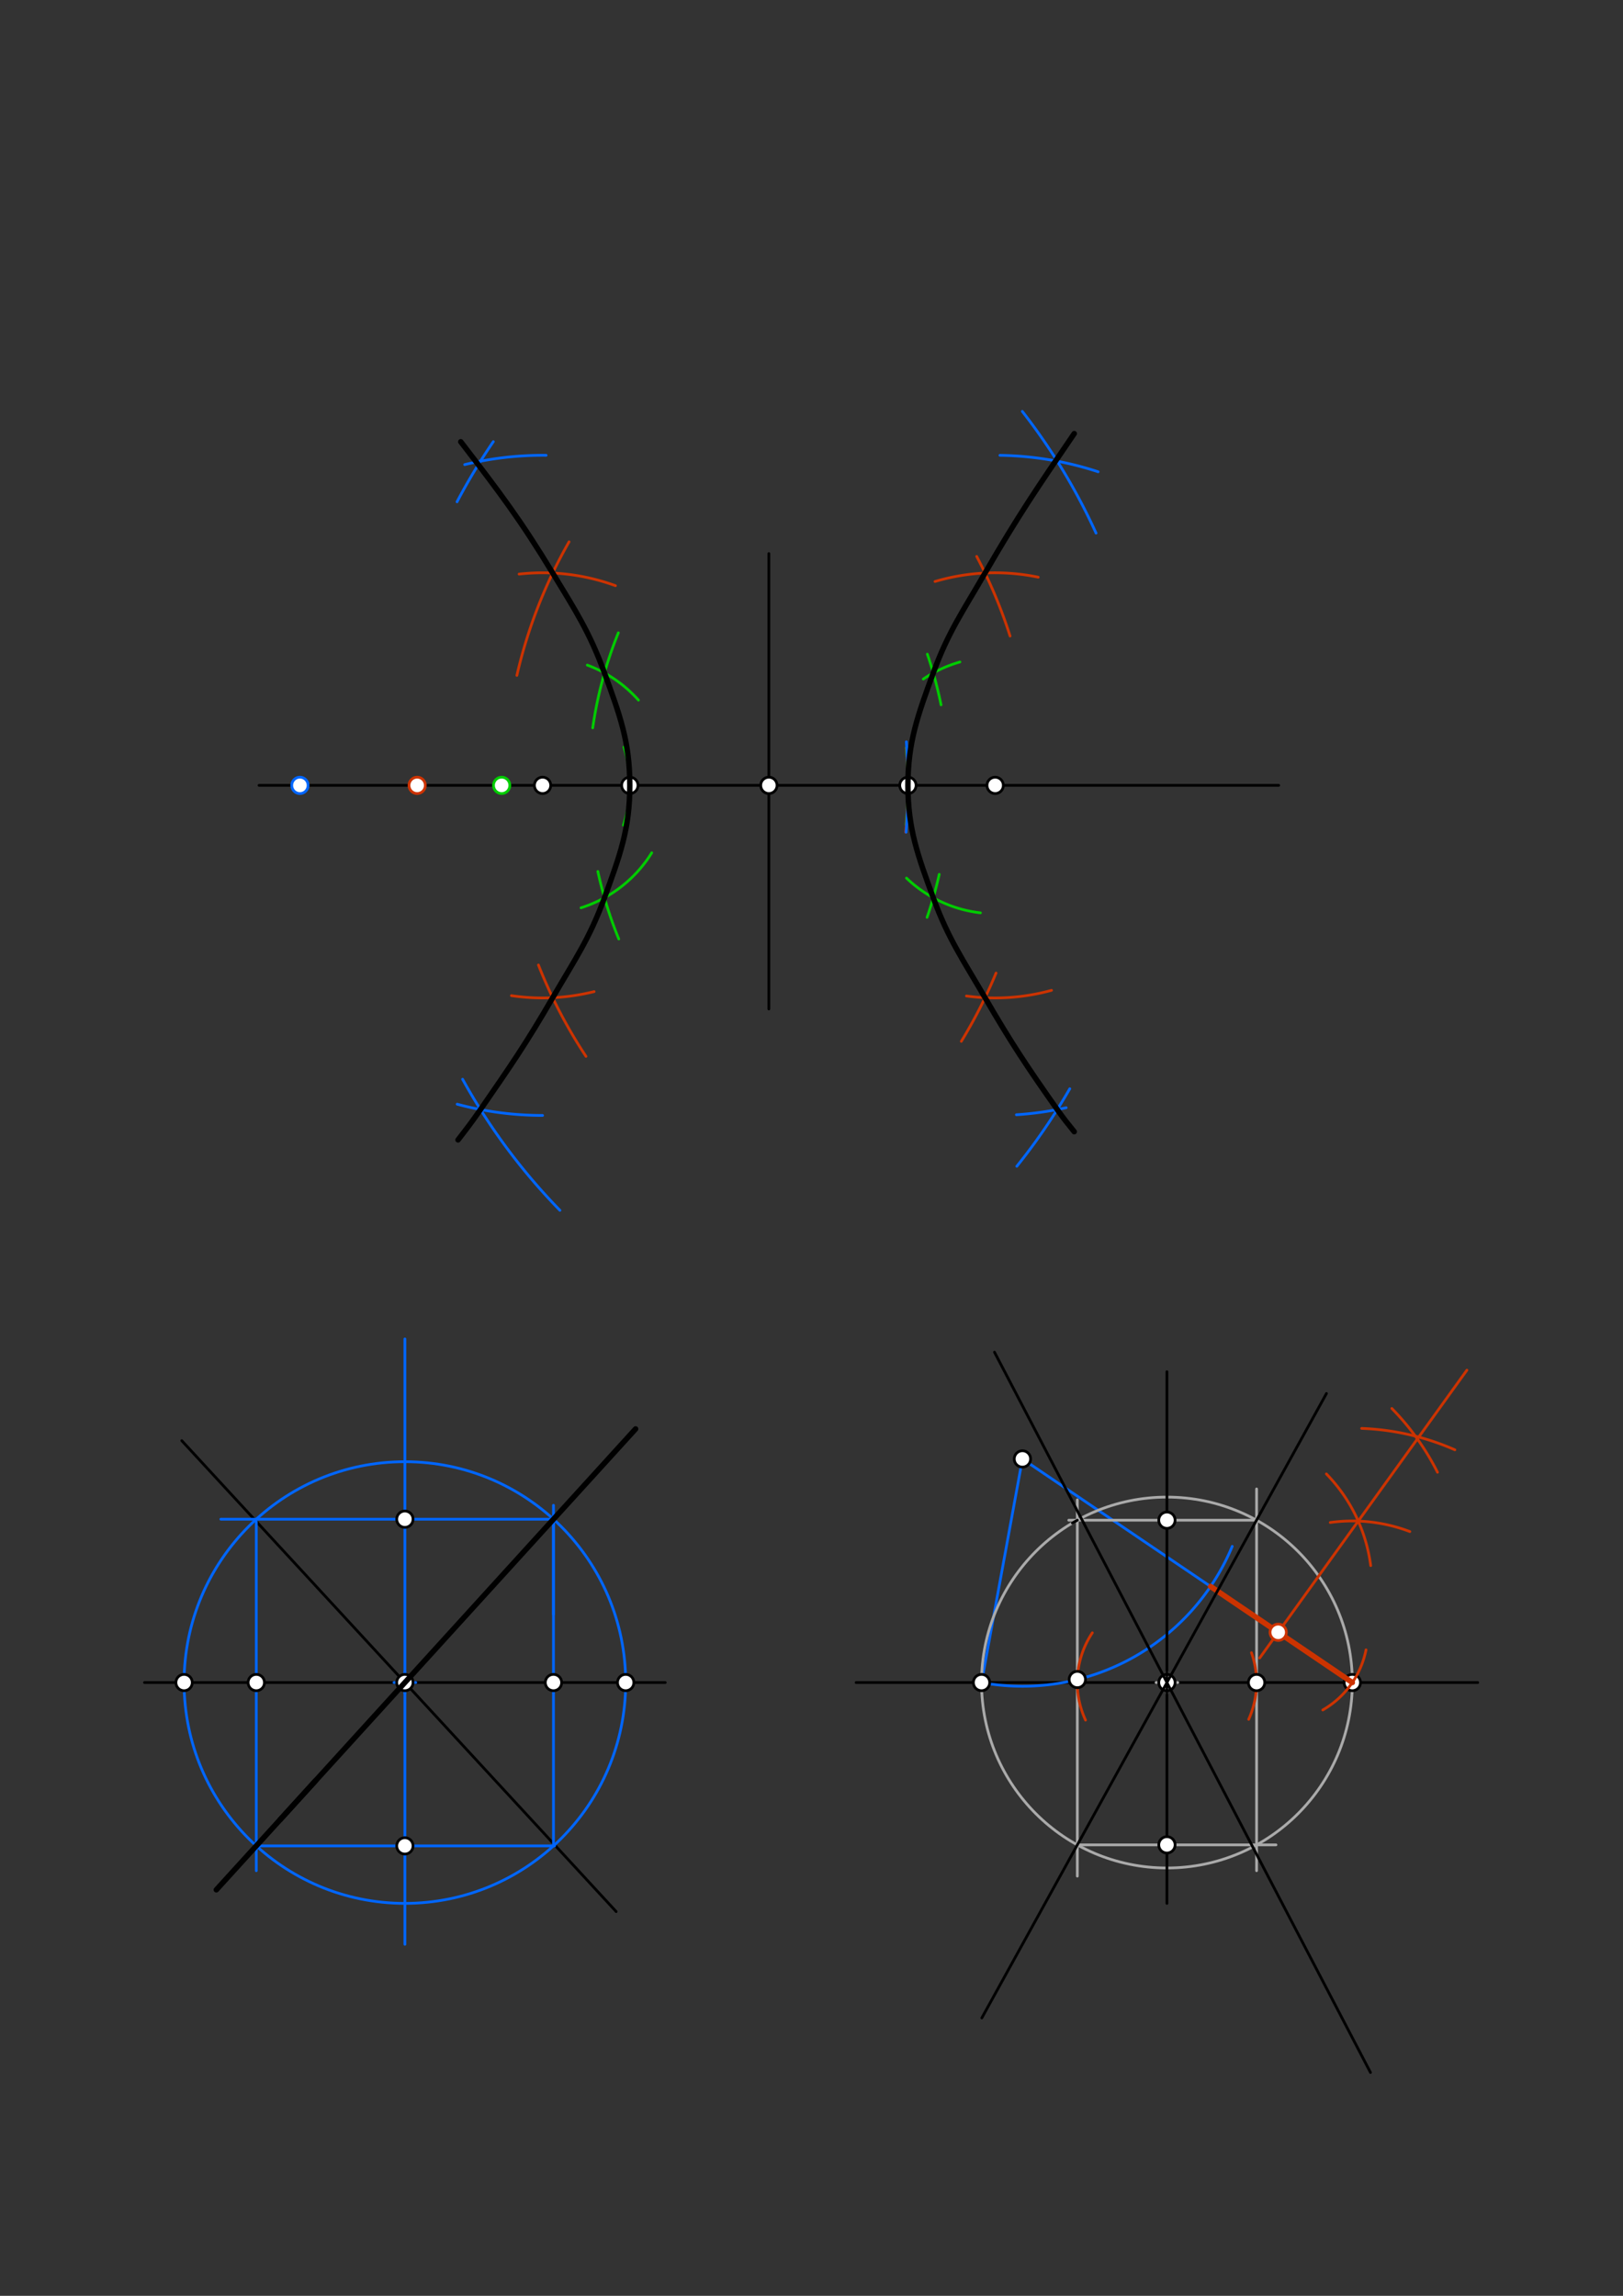 <svg xmlns="http://www.w3.org/2000/svg" class="svg--816" height="100%" preserveAspectRatio="xMidYMid meet" viewBox="0 0 595.276 841.89" width="100%"><rect x="0" y="0" width="595.276" height="841.89" fill="#333333" stroke="none"/><defs><marker id="marker-arrow" markerHeight="16" markerUnits="userSpaceOnUse" markerWidth="24" orient="auto-start-reverse" refX="24" refY="4" viewBox="0 0 24 8"><path d="M 0 0 L 24 4 L 0 8 z" stroke="inherit"></path></marker></defs><g class="aux-layer--949"><g class="element--733"><line stroke="#000000" stroke-dasharray="none" stroke-linecap="round" stroke-width="1" x1="95" x2="469" y1="288" y2="288"></line></g><g class="element--733"><line stroke="#000000" stroke-dasharray="none" stroke-linecap="round" stroke-width="1" x1="282" x2="282" y1="203" y2="370"></line></g><g class="element--733"><line stroke="#000000" stroke-dasharray="none" stroke-linecap="round" stroke-width="1" x1="53" x2="244" y1="617" y2="617"></line></g><g class="element--733"><line stroke="#000000" stroke-dasharray="none" stroke-linecap="round" stroke-width="1" x1="66.668" x2="226" y1="528.305" y2="701"></line></g><g class="element--733"><line stroke="#000000" stroke-dasharray="none" stroke-linecap="round" stroke-width="1" x1="314" x2="542" y1="617" y2="617"></line></g><g class="element--733"><path d="M 228.861 273.981 A 47 47 0 0 1 228.673 302.605" fill="none" stroke="#00cc00" stroke-dasharray="none" stroke-linecap="round" stroke-width="1"></path></g><g class="element--733"><path d="M 234.169 256.738 A 47.055 47.055 0 0 0 215.41 243.899" fill="none" stroke="#00cc00" stroke-dasharray="none" stroke-linecap="round" stroke-width="1"></path></g><g class="element--733"><path d="M 239.034 312.727 A 47.055 47.055 0 0 1 213.108 332.89" fill="none" stroke="#00cc00" stroke-dasharray="none" stroke-linecap="round" stroke-width="1"></path></g><g class="element--733"><path d="M 338.635 249.025 A 47.055 47.055 0 0 1 352.073 242.755" fill="none" stroke="#00cc00" stroke-dasharray="none" stroke-linecap="round" stroke-width="1"></path></g><g class="element--733"><path d="M 332.474 322.004 A 47.055 47.055 0 0 0 359.606 334.745" fill="none" stroke="#00cc00" stroke-dasharray="none" stroke-linecap="round" stroke-width="1"></path></g><g class="element--733"><path d="M 332.364 274.244 A 149 149 0 0 1 332.307 302.352" fill="none" stroke="#00cc00" stroke-dasharray="none" stroke-linecap="round" stroke-width="1"></path></g><g class="element--733"><path d="M 226.79 232.058 A 149.102 149.102 0 0 0 217.396 266.914" fill="none" stroke="#00cc00" stroke-dasharray="none" stroke-linecap="round" stroke-width="1"></path></g><g class="element--733"><path d="M 219.279 319.573 A 149.102 149.102 0 0 0 226.954 344.345" fill="none" stroke="#00cc00" stroke-dasharray="none" stroke-linecap="round" stroke-width="1"></path></g><g class="element--733"><path d="M 340.127 239.889 A 149.102 149.102 0 0 1 345.15 258.475" fill="none" stroke="#00cc00" stroke-dasharray="none" stroke-linecap="round" stroke-width="1"></path></g><g class="element--733"><path d="M 344.488 320.633 A 149.102 149.102 0 0 1 340.031 336.393" fill="none" stroke="#00cc00" stroke-dasharray="none" stroke-linecap="round" stroke-width="1"></path></g><g class="element--733"><path d="M 230.046 275.835 A 78 78 0 0 1 229.587 302.781" fill="none" stroke="#cc3300" stroke-dasharray="none" stroke-linecap="round" stroke-width="1"></path></g><g class="element--733"><path d="M 190.392 210.524 A 77.953 77.953 0 0 1 225.733 214.775" fill="none" stroke="#cc3300" stroke-dasharray="none" stroke-linecap="round" stroke-width="1"></path></g><g class="element--733"><path d="M 217.906 363.625 A 77.953 77.953 0 0 1 187.576 365.111" fill="none" stroke="#cc3300" stroke-dasharray="none" stroke-linecap="round" stroke-width="1"></path></g><g class="element--733"><path d="M 342.938 213.234 A 77.953 77.953 0 0 1 380.794 211.664" fill="none" stroke="#cc3300" stroke-dasharray="none" stroke-linecap="round" stroke-width="1"></path></g><g class="element--733"><path d="M 354.468 365.238 A 77.953 77.953 0 0 0 385.67 363.162" fill="none" stroke="#cc3300" stroke-dasharray="none" stroke-linecap="round" stroke-width="1"></path></g><g class="element--733"><path d="M 332.481 274.344 A 180 180 0 0 1 332.181 305.156" fill="none" stroke="#cc3300" stroke-dasharray="none" stroke-linecap="round" stroke-width="1"></path></g><g class="element--733"><path d="M 358.222 204.046 A 180 180 0 0 1 370.47 233.245" fill="none" stroke="#cc3300" stroke-dasharray="none" stroke-linecap="round" stroke-width="1"></path></g><g class="element--733"><path d="M 365.323 356.823 A 180 180 0 0 1 352.591 381.861" fill="none" stroke="#cc3300" stroke-dasharray="none" stroke-linecap="round" stroke-width="1"></path></g><g class="element--733"><path d="M 208.716 198.695 A 180 180 0 0 0 189.576 247.673" fill="none" stroke="#cc3300" stroke-dasharray="none" stroke-linecap="round" stroke-width="1"></path></g><g class="element--733"><path d="M 197.488 353.876 A 180 180 0 0 0 214.92 387.378" fill="none" stroke="#cc3300" stroke-dasharray="none" stroke-linecap="round" stroke-width="1"></path></g><g class="element--733"><path d="M 230.503 277.045 A 121 121 0 0 1 230.086 302.843" fill="none" stroke="#0066ff" stroke-dasharray="none" stroke-linecap="round" stroke-width="1"></path></g><g class="element--733"><path d="M 170.435 170.38 A 121.039 121.039 0 0 1 200.298 166.968" fill="none" stroke="#0066ff" stroke-dasharray="none" stroke-linecap="round" stroke-width="1"></path></g><g class="element--733"><path d="M 167.683 404.918 A 121.039 121.039 0 0 0 199 409.039" fill="none" stroke="#0066ff" stroke-dasharray="none" stroke-linecap="round" stroke-width="1"></path></g><g class="element--733"><path d="M 366.754 166.973 A 121.039 121.039 0 0 1 402.761 173.001" fill="none" stroke="#0066ff" stroke-dasharray="none" stroke-linecap="round" stroke-width="1"></path></g><g class="element--733"><path d="M 391.045 406.204 A 121.039 121.039 0 0 1 372.793 408.788" fill="none" stroke="#0066ff" stroke-dasharray="none" stroke-linecap="round" stroke-width="1"></path></g><g class="element--733"><path d="M 332.428 272.041 A 223 223 0 0 1 332.338 305.168" fill="none" stroke="#0066ff" stroke-dasharray="none" stroke-linecap="round" stroke-width="1"></path></g><g class="element--733"><path d="M 374.954 150.859 A 223.087 223.087 0 0 1 402.002 195.493" fill="none" stroke="#0066ff" stroke-dasharray="none" stroke-linecap="round" stroke-width="1"></path></g><g class="element--733"><path d="M 392.367 399.252 A 223.087 223.087 0 0 1 372.944 427.682" fill="none" stroke="#0066ff" stroke-dasharray="none" stroke-linecap="round" stroke-width="1"></path></g><g class="element--733"><path d="M 180.934 161.955 A 223.087 223.087 0 0 0 167.633 184.011" fill="none" stroke="#0066ff" stroke-dasharray="none" stroke-linecap="round" stroke-width="1"></path></g><g class="element--733"><path d="M 169.67 395.768 A 223.087 223.087 0 0 0 205.365 443.834" fill="none" stroke="#0066ff" stroke-dasharray="none" stroke-linecap="round" stroke-width="1"></path></g><g class="element--733"><g class="center--a87"><line x1="144.5" y1="617" x2="152.5" y2="617" stroke="#0066ff" stroke-width="1" stroke-linecap="round"></line><line x1="148.5" y1="613" x2="148.5" y2="621" stroke="#0066ff" stroke-width="1" stroke-linecap="round"></line><circle class="hit--87b" cx="148.5" cy="617" r="4" stroke="none" fill="transparent"></circle></g><circle cx="148.5" cy="617" fill="none" r="80.983" stroke="#0066ff" stroke-dasharray="none" stroke-width="1"></circle></g><g class="element--733"><line stroke="#0066ff" stroke-dasharray="none" stroke-linecap="round" stroke-width="1" x1="94" x2="94" y1="558" y2="686"></line></g><g class="element--733"><line stroke="#0066ff" stroke-dasharray="none" stroke-linecap="round" stroke-width="1" x1="94" x2="203.414" y1="676.9" y2="676.9"></line></g><g class="element--733"><line stroke="#0066ff" stroke-dasharray="none" stroke-linecap="round" stroke-width="1" x1="203" x2="203" y1="676.9" y2="552"></line></g><g class="element--733"><line stroke="#0066ff" stroke-dasharray="none" stroke-linecap="round" stroke-width="1" x1="203" x2="203" y1="557.1" y2="592"></line></g><g class="element--733"><line stroke="#0066ff" stroke-dasharray="none" stroke-linecap="round" stroke-width="1" x1="203" x2="81" y1="557.1" y2="557.1"></line></g><g class="element--733"><line stroke="#0066ff" stroke-dasharray="none" stroke-linecap="round" stroke-width="1" x1="148.5" x2="148.5" y1="491" y2="713"></line></g><g class="element--733"><line stroke="#0066ff" stroke-dasharray="none" stroke-linecap="round" stroke-width="1" x1="360" x2="375" y1="617" y2="535"></line></g><g class="element--733"><line stroke="#0066ff" stroke-dasharray="none" stroke-linecap="round" stroke-width="1" x1="375" x2="496" y1="535" y2="617"></line></g><g class="element--733"><path d="M 360 617 A 83.361 83.361 0 0 0 451.948 567.062" fill="none" stroke="#0066ff" stroke-dasharray="none" stroke-linecap="round" stroke-width="1"></path></g><g class="element--733"><g class="center--a87"><line x1="424" y1="617" x2="432" y2="617" stroke="#aaaaaa" stroke-width="1" stroke-linecap="round"></line><line x1="428" y1="613" x2="428" y2="621" stroke="#aaaaaa" stroke-width="1" stroke-linecap="round"></line><circle class="hit--87b" cx="428" cy="617" r="4" stroke="none" fill="transparent"></circle></g><circle cx="428" cy="617" fill="none" r="68" stroke="#aaaaaa" stroke-dasharray="none" stroke-width="1"></circle></g><g class="element--733"><line stroke="#aaaaaa" stroke-dasharray="none" stroke-linecap="round" stroke-width="1" x1="395.137" x2="395.137" y1="550" y2="688"></line></g><g class="element--733"><line stroke="#aaaaaa" stroke-dasharray="none" stroke-linecap="round" stroke-width="1" x1="460.882" x2="460.882" y1="546" y2="686"></line></g><g class="element--733"><line stroke="#aaaaaa" stroke-dasharray="none" stroke-linecap="round" stroke-width="1" x1="468" x2="395.137" y1="676.521" y2="676.521"></line></g><g class="element--733"><line stroke="#aaaaaa" stroke-dasharray="none" stroke-linecap="round" stroke-width="1" x1="392" x2="460.882" y1="557.468" y2="557.468"></line></g><g class="element--733"><circle cx="282" cy="288" r="3" stroke="#000000" stroke-width="1" fill="#ffffff"></circle>}</g><g class="element--733"><circle cx="231" cy="288" r="3" stroke="#000000" stroke-width="1" fill="#ffffff"></circle>}</g><g class="element--733"><circle cx="199" cy="288" r="3" stroke="#000000" stroke-width="1" fill="#ffffff"></circle>}</g><g class="element--733"><circle cx="333" cy="288" r="3" stroke="#000000" stroke-width="1" fill="#ffffff"></circle>}</g><g class="element--733"><circle cx="365" cy="288" r="3" stroke="#000000" stroke-width="1" fill="#ffffff"></circle>}</g><g class="element--733"><circle cx="148.5" cy="617" r="3" stroke="#000000" stroke-width="1" fill="#ffffff"></circle>}</g><g class="element--733"><circle cx="428" cy="617" r="3" stroke="#000000" stroke-width="1" fill="#ffffff"></circle>}</g><g class="element--733"><circle cx="360" cy="617" r="3" stroke="#000000" stroke-width="1" fill="#ffffff"></circle>}</g><g class="element--733"><circle cx="496" cy="617" r="3" stroke="#000000" stroke-width="1" fill="#ffffff"></circle>}</g><g class="element--733"><circle cx="375" cy="535" r="3" stroke="#000000" stroke-width="1" fill="#ffffff"></circle>}</g><g class="element--733"><circle cx="67.517" cy="617" r="3" stroke="#000000" stroke-width="1" fill="#ffffff"></circle>}</g><g class="element--733"><circle cx="229.483" cy="617" r="3" stroke="#000000" stroke-width="1" fill="#ffffff"></circle>}</g><g class="element--733"><circle cx="184" cy="288" r="3" stroke="#00cc00" stroke-width="1" fill="#ffffff"></circle>}</g><g class="element--733"><circle cx="153" cy="288" r="3" stroke="#cc3300" stroke-width="1" fill="#ffffff"></circle>}</g><g class="element--733"><circle cx="110" cy="288" r="3" stroke="#0066ff" stroke-width="1" fill="#ffffff"></circle>}</g></g><g class="main-layer--75a"><g class="element--733"><path d="M 169 162 C 183.074 180.361, 190.728 190.348, 202.713 210.136 C 211.131 224.035, 216.219 231.75, 221.707 246.786 C 227.324 262.175, 231 271.995, 231 288 C 231 304.005, 227.324 313.825, 221.707 329.214 C 216.219 344.25, 210.906 351.745, 202.713 365.864 C 193.023 382.563, 187.251 390.937, 176.226 406.877 C 173.102 411.394, 171.357 413.654, 168 418" fill="none" stroke="#000000" stroke-linecap="round" stroke-width="2"></path></g><g class="element--733"><path d="M 394 159 C 380.461 178.838, 373.297 189.336, 361.287 210.136 C 353.121 224.28, 347.781 231.75, 342.293 246.786 C 336.676 262.175, 333 271.995, 333 288 C 333 304.005, 336.676 313.825, 342.293 329.214 C 347.781 344.25, 353.094 351.745, 361.287 365.864 C 370.977 382.563, 376.636 391.065, 387.774 406.877 C 390.109 410.192, 391.45 411.848, 394 415" fill="none" stroke="#000000" stroke-linecap="round" stroke-width="2"></path></g><g class="element--733"><line stroke="#000000" stroke-dasharray="none" stroke-linecap="round" stroke-width="2" x1="102.745" x2="233.118" y1="667.281" y2="524"></line></g><g class="element--733"><line stroke="#000000" stroke-dasharray="none" stroke-linecap="round" stroke-width="2" x1="115.739" x2="79.342" y1="653" y2="693"></line></g><g class="element--733"><line stroke="#cc3300" stroke-dasharray="none" stroke-linecap="round" stroke-width="2" x1="444.007" x2="496" y1="581.765" y2="617"></line></g><g class="element--733"><path d="M 486.488 540.497 A 59.226 59.226 0 0 1 502.738 574.123" fill="none" stroke="#cc3300" stroke-dasharray="none" stroke-linecap="round" stroke-width="1"></path></g><g class="element--733"><path d="M 517.091 561.637 A 59.244 59.244 0 0 0 487.905 558.312" fill="none" stroke="#cc3300" stroke-dasharray="none" stroke-linecap="round" stroke-width="1"></path></g><g class="element--733"><path d="M 510.493 516.498 A 93.167 93.167 0 0 1 527.23 539.884" fill="none" stroke="#cc3300" stroke-dasharray="none" stroke-linecap="round" stroke-width="1"></path></g><g class="element--733"><path d="M 533.608 531.659 A 93.26 93.26 0 0 0 499.41 523.803" fill="none" stroke="#cc3300" stroke-dasharray="none" stroke-linecap="round" stroke-width="1"></path></g><g class="element--733"><line stroke="#cc3300" stroke-dasharray="none" stroke-linecap="round" stroke-width="1" x1="538.018" x2="462.018" y1="502.448" y2="608"></line></g><g class="element--733"><path d="M 501.02 605.004 A 32.85 32.85 0 0 1 485.163 627.059" fill="none" stroke="#cc3300" stroke-dasharray="none" stroke-linecap="round" stroke-width="1"></path></g><g class="element--733"><path d="M 400.641 598.76 A 32.882 32.882 0 0 0 398.145 630.779" fill="none" stroke="#cc3300" stroke-dasharray="none" stroke-linecap="round" stroke-width="1"></path></g><g class="element--733"><path d="M 459.007 606.056 A 32.882 32.882 0 0 1 457.986 630.494" fill="none" stroke="#cc3300" stroke-dasharray="none" stroke-linecap="round" stroke-width="1"></path></g><g class="element--733"><line stroke="#000000" stroke-dasharray="none" stroke-linecap="round" stroke-width="1" x1="428" x2="428" y1="698" y2="503"></line></g><g class="element--733"><line stroke="#000000" stroke-dasharray="none" stroke-linecap="round" stroke-width="1" x1="393.333" x2="395.137" y1="558.5" y2="557.468"></line></g><g class="element--733"><line stroke="#000000" stroke-dasharray="none" stroke-linecap="round" stroke-width="1" x1="364.753" x2="502.656" y1="495.853" y2="760"></line></g><g class="element--733"><line stroke="#000000" stroke-dasharray="none" stroke-linecap="round" stroke-width="1" x1="428" x2="486.515" y1="617" y2="511"></line></g><g class="element--733"><line stroke="#000000" stroke-dasharray="none" stroke-linecap="round" stroke-width="1" x1="428" x2="360.1" y1="617" y2="740"></line></g><g class="element--733"><circle cx="148.5" cy="676.9" r="3" stroke="#000000" stroke-width="1" fill="#ffffff"></circle>}</g><g class="element--733"><circle cx="148.5" cy="557.1" r="3" stroke="#000000" stroke-width="1" fill="#ffffff"></circle>}</g><g class="element--733"><circle cx="94" cy="617" r="3" stroke="#000000" stroke-width="1" fill="#ffffff"></circle>}</g><g class="element--733"><circle cx="203" cy="617" r="3" stroke="#000000" stroke-width="1" fill="#ffffff"></circle>}</g><g class="element--733"><circle cx="468.807" cy="598.571" r="3" stroke="#cc3300" stroke-width="1" fill="#ffffff"></circle>}</g><g class="element--733"><circle cx="395.137" cy="615.892" r="3" stroke="#000000" stroke-width="1" fill="#ffffff"></circle>}</g><g class="element--733"><circle cx="460.882" cy="617" r="3" stroke="#000000" stroke-width="1" fill="#ffffff"></circle>}</g><g class="element--733"><circle cx="428" cy="557.468" r="3" stroke="#000000" stroke-width="1" fill="#ffffff"></circle>}</g><g class="element--733"><circle cx="428" cy="676.521" r="3" stroke="#000000" stroke-width="1" fill="#ffffff"></circle>}</g></g><g class="snaps-layer--ac6"></g><g class="temp-layer--52d"></g></svg>